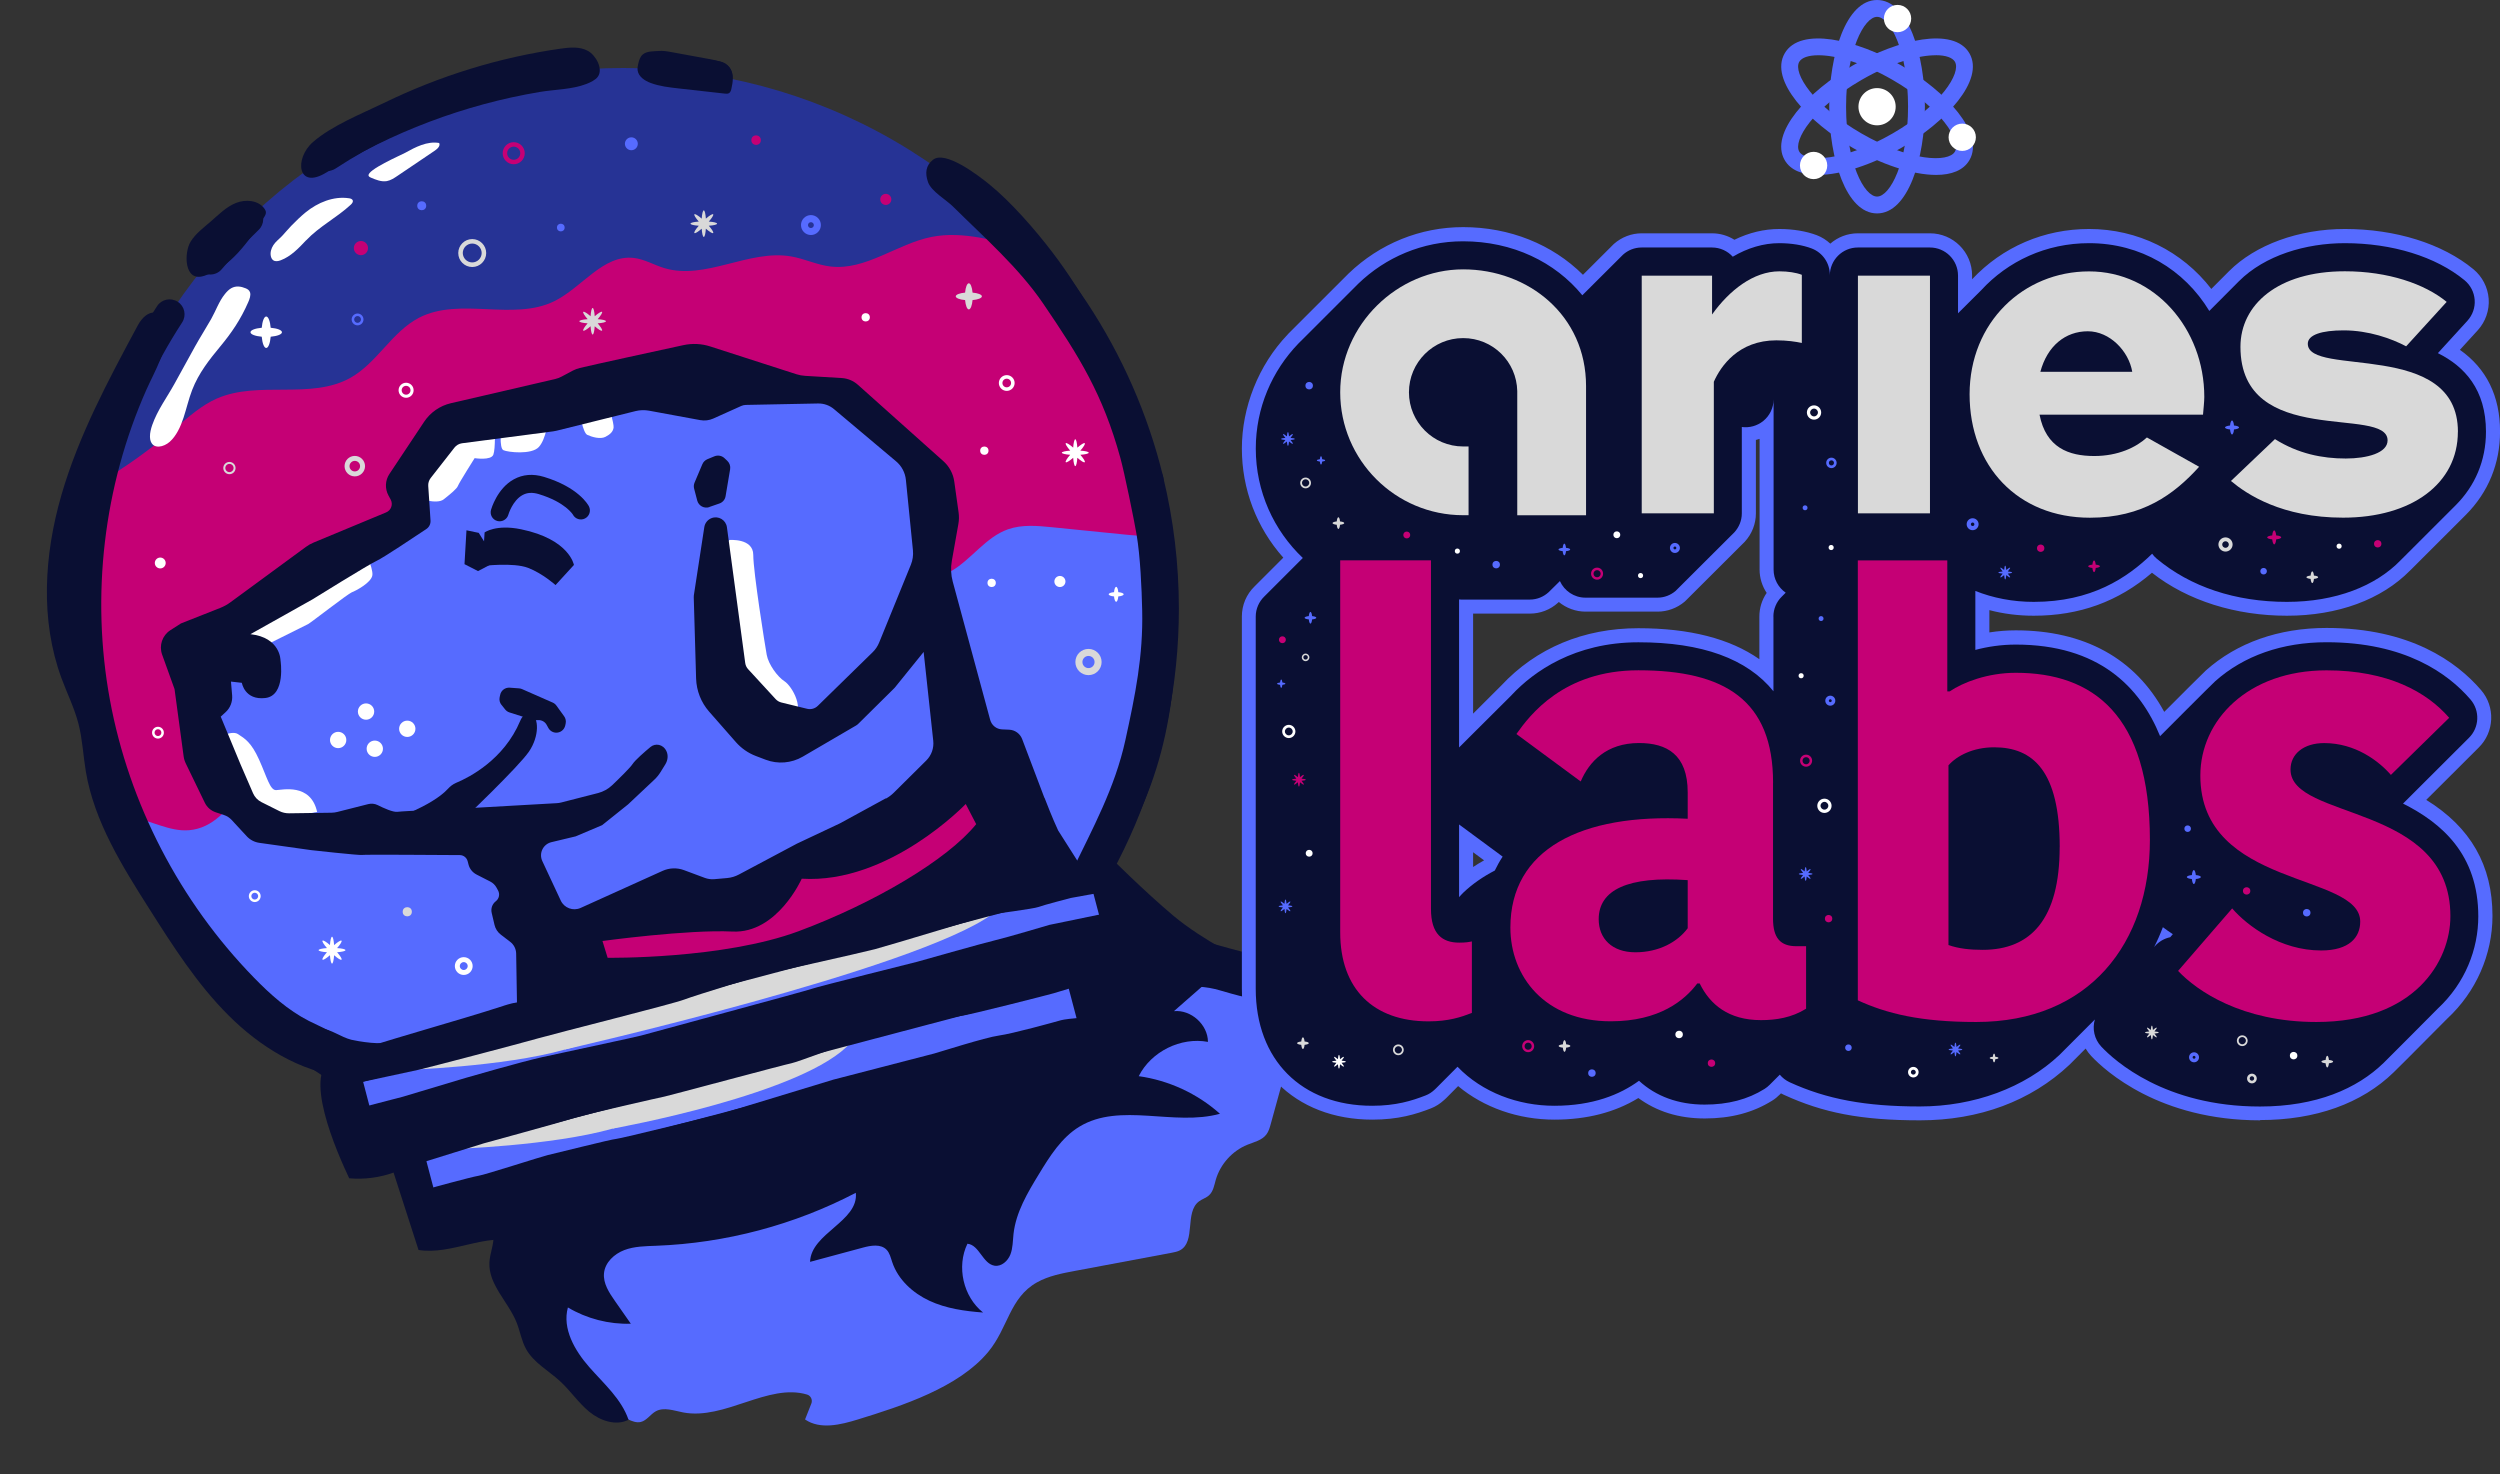 <?xml version="1.0" encoding="UTF-8"?>
<svg id="Layer_2"
	xmlns="http://www.w3.org/2000/svg"
	xmlns:xlink="http://www.w3.org/1999/xlink" viewBox="0 0 468.79 276.42">
	<rect x="0" y="0" width="468.79" height="276.42" fill="#333333" stroke="none"/>
	<defs>
		<style>.cls-1{clip-path:url(#clippath);}.cls-2{fill:none;}.cls-2,.cls-3,.cls-4,.cls-5,.cls-6,.cls-7,.cls-8{stroke-width:0px;}.cls-3{fill:#263395;}.cls-4{fill:#566bff;}.cls-5{fill:#0a0f33;}.cls-6{fill:#d9d9d9;}.cls-7{fill:#c50075;}.cls-8{fill:#fff;}
:root {
  --animation-speed: 2s;
}

@keyframes blink {
  from {
    opacity: .25;
  }
  to {
    opacity: 1;
  }
}

@keyframes blink2 {
  from {
    opacity: 1;
  }
  to {
    opacity: .25;
  }
}

@keyframes blink3 {
  from {
    opacity: .5;
  }
  to {
    opacity: 1;
  }
}

.blink1 {
  animation: blink 2s ease-in infinite alternate;
}
.blink2 {
  animation: blink2 2s ease-in infinite alternate;
}
.blink3 {
  animation: blink3 2s ease-in infinite alternate;
}
        </style>
		<clipPath id="clippath">
			<circle class="cls-2" cx="116.87" cy="114.14" r="101.39"/>
		</clipPath>
	</defs>
	<g id="Layer_1-2">
		<path class="cls-4" d="M96.77,237.29c1.62,12.27,9.76,23.49,20.93,28.83.78.37,1.64.72,2.47.52,1.12-.28,1.79-1.44,2.8-2,1.53-.84,3.4-.12,5.11.21,7.8,1.5,15.95-5.53,23.26-3.35.71.21,1.07,1.01.8,1.69l-1.18,2.98c2.82,1.94,6.64,1.01,9.91,0,8.27-2.54,18.93-6,24.44-12.67,3.76-4.55,3.98-10.14,9.13-13.03,2.18-1.22,4.69-1.7,7.15-2.16,6.04-1.13,12.08-2.27,18.13-3.4.54-.1,1.09-.21,1.57-.47,2.99-1.63.81-7.11,3.54-9.16.59-.44,1.35-.65,1.89-1.15.79-.72.97-1.87,1.26-2.9.85-2.93,3.09-5.42,5.92-6.57,1.27-.51,2.73-.83,3.56-1.92.44-.57.64-1.29.83-1.98,1.52-5.52,3.04-11.03,4.56-16.55.57-2.06,1.1-4.4-.03-6.21-.81-1.3-2.29-2-3.72-2.56-5.2-2.03-10.79-3.07-16.37-3.06-3.27,0-7.36,1.09-7.89,4.32l-116.99,45.69-1.09,4.89Z"/>
		<path class="cls-5" d="M208.05,160.61s6.55,6.55,12.02,11.14,13.98,8.74,13.98,8.74l-11.8,4.59-23.81-17.91,9.61-6.55Z"/>
		<path class="cls-5" d="M89.03,228.81c1.52-.89,3.38.93,3.51,2.7s-.68,3.46-.77,5.23c-.19,4.18,3.56,7.38,5.11,11.27.65,1.63.91,3.4,1.76,4.94,1.41,2.57,4.18,4.04,6.35,6.02,1.96,1.79,3.45,4.06,5.5,5.75s5,2.72,7.37,1.51c-1.34-3.91-4.63-6.76-7.36-9.87s-5.1-7.21-4.01-11.19c3.54,2.11,7.69,3.18,11.8,3.05-.99-1.42-1.98-2.83-2.97-4.25-1.1-1.57-2.25-3.32-2.06-5.23.2-2.02,1.92-3.61,3.81-4.33s3.97-.73,5.99-.81c13-.49,25.89-3.91,37.42-9.93.56,5.36-8.41,7.57-8.58,12.95,3.3-.89,6.6-1.78,9.9-2.67,1.5-.41,3.34-.73,4.43.38.61.62.8,1.53,1.08,2.35,1.09,3.27,3.86,5.79,6.98,7.24s6.61,1.94,10.05,2.2c-3.73-2.97-5.01-8.62-2.93-12.9,2.24.22,2.86,3.77,5.09,4.12,1.29.2,2.48-.88,2.96-2.09s.44-2.56.59-3.86c.45-4.06,2.62-7.71,4.75-11.2,2.05-3.37,4.23-6.87,7.6-8.92,7.64-4.64,17.75-.03,26.36-2.42-4.23-3.78-9.61-6.27-15.23-7.05,2.33-4.62,7.89-7.38,12.98-6.43-.01-3.23-3.17-6.08-6.38-5.76l6.23-5.46-2.81-1.46-9.28-4.35-46.39,12.31-80.09,21.4,1.23,16.79Z"/>
		<circle class="cls-3" cx="116.87" cy="114.14" r="101.39"/>
		<g class="cls-1">
			<path class="cls-7" d="M1.7,96.89c11.76-2.18,22.18-8.96,31.3-16.71,2.39-2.03,4.77-4.17,7.65-5.44,7.83-3.44,17.66.29,25.11-3.92,4.97-2.81,7.75-8.62,12.82-11.24,7.66-3.95,17.63.7,25.36-3.1,5.2-2.56,9.15-8.78,14.91-8.11,2,.23,3.78,1.32,5.71,1.9,7.72,2.34,15.88-3.57,23.82-2.18,2.49.44,4.82,1.58,7.32,1.88,6.62.81,12.48-4.26,19.02-5.55,11.81-2.32,24.71,7.73,35.35,2.1l19.91,50.87,5.39,52.21-16.58,41.85-41.44,36.88-58.84,18.23-59.67-21.13-45.17-43.1L0,121.44l1.7-24.55Z"/>
			<path class="cls-4" d="M9.6,157.44c4.68-2.45,9.78-4.98,15-4.2,3.68.55,7.13,2.74,10.84,2.44,9.09-.75,11.52-14.65,20.28-17.19,3.57-1.03,7.48.1,11.07-.83,4.7-1.23,7.79-5.65,11.96-8.16,8.12-4.89,18.45-1.81,27.93-1.99,7.02-.14,14-2.22,19.95-5.95,7.2-4.51,13.22-11.51,21.54-13.25,10.04-2.1,21.46,3.99,30.28-1.26,3.78-2.25,6.4-6.32,10.54-7.79,2.65-.94,5.55-.67,8.35-.39,4.47.45,8.95.9,13.42,1.35,3.26.33,6.72.62,9.67-.81s4.97-5.29,3.27-8.1l16.91,90.22-34.39,58.43-67.13,36.47-70.03-15.33-52.63-40.2-6.83-63.44Z"/>
		</g>
		<path class="cls-5 blink2" d="M39.44,51.48c-.64,0-1.28-.22-1.81-.66-1.18-1-1.33-2.77-.33-3.95,2.3-2.71,4.76-5.34,7.32-7.8,1.12-1.07,2.89-1.04,3.96.08,1.07,1.12,1.04,2.89-.08,3.96-2.42,2.33-4.75,4.82-6.93,7.38-.55.66-1.35.99-2.14.99Z"/>
		<path class="cls-5 blink1" d="M215.38,92.85c-1.26,0-2.41-.86-2.72-2.14-5.38-22.08-18.42-41.79-36.71-55.5-1.24-.93-1.49-2.69-.56-3.93.93-1.24,2.69-1.49,3.93-.56,19.33,14.49,33.1,35.32,38.79,58.66.37,1.5-.56,3.02-2.06,3.39-.22.05-.45.08-.67.08Z"/>
		<path class="cls-5 blink3" d="M134.56,17.09c-.16,0-.32-.01-.49-.04-3.09-.54-6.25-.94-9.39-1.19-1.54-.12-2.7-1.47-2.58-3.01s1.47-2.7,3.01-2.58c3.32.26,6.66.68,9.92,1.26,1.52.27,2.54,1.72,2.28,3.25-.24,1.36-1.42,2.32-2.76,2.32Z"/>
		<path class="cls-5 blink2" d="M61.4,32.06c-.91,0-1.81-.45-2.35-1.27-.85-1.3-.49-3.03.81-3.88,14.5-9.5,31.31-15.25,48.59-16.63,1.54-.12,2.9,1.03,3.02,2.57.12,1.54-1.03,2.89-2.57,3.02-16.35,1.31-32.25,6.75-45.97,15.73-.47.31-1.01.46-1.53.46Z"/>
		<path class="cls-6 blink1" d="M88.55,50.07c-1.45,0-2.62-1.18-2.62-2.62s1.18-2.62,2.62-2.62,2.62,1.18,2.62,2.62-1.18,2.62-2.62,2.62ZM88.55,45.67c-.98,0-1.77.8-1.77,1.77s.8,1.77,1.77,1.77,1.77-.8,1.77-1.77-.8-1.77-1.77-1.77Z"/>
		<path class="cls-6 blink3" d="M43.02,88.92c-.63,0-1.15-.51-1.15-1.15s.51-1.15,1.15-1.15,1.15.51,1.15,1.15-.51,1.15-1.15,1.15ZM43.02,86.99c-.43,0-.77.35-.77.77s.35.77.77.77.78-.35.78-.77-.35-.77-.78-.77Z"/>
		<path class="cls-6 blink2" d="M66.53,89.33c-1.06,0-1.92-.86-1.92-1.92s.86-1.92,1.92-1.92,1.92.86,1.92,1.92-.86,1.92-1.92,1.92ZM66.53,86.42c-.54,0-.99.44-.99.99s.44.99.99.99.99-.44.99-.99-.44-.99-.99-.99Z"/>
		<path class="cls-8 blink1" d="M76.15,74.59c-.78,0-1.41-.63-1.41-1.41s.63-1.41,1.41-1.41,1.41.63,1.41,1.41-.63,1.41-1.41,1.41ZM76.15,72.35c-.46,0-.83.37-.83.83s.37.83.83.83.83-.37.83-.83-.37-.83-.83-.83Z"/>
		<circle class="cls-8 blink3" cx="198.75" cy="109.04" r="1.04"/>
		<path class="cls-7 blink2" d="M96.33,30.8c-1.14,0-2.07-.93-2.07-2.07s.93-2.07,2.07-2.07,2.07.93,2.07,2.07-.93,2.07-2.07,2.07ZM96.33,27.5c-.68,0-1.23.55-1.23,1.23s.55,1.23,1.23,1.23,1.23-.55,1.23-1.23-.55-1.23-1.23-1.23Z"/>
		<path class="cls-4 blink1" d="M67.05,61.01c-.61,0-1.11-.5-1.11-1.11s.5-1.11,1.11-1.11,1.11.5,1.11,1.11-.5,1.11-1.11,1.11ZM67.05,59.26c-.36,0-.64.29-.64.64s.29.64.64.64.64-.29.64-.64-.29-.64-.64-.64Z"/>
		<path class="cls-8 blink3" d="M47.77,169.15c-.61,0-1.11-.5-1.11-1.11s.5-1.11,1.11-1.11,1.11.5,1.11,1.11-.5,1.11-1.11,1.11ZM47.77,167.4c-.36,0-.64.29-.64.64s.29.64.64.64.64-.29.64-.64-.29-.64-.64-.64Z"/>
		<path class="cls-8 blink2" d="M29.62,138.5c-.61,0-1.11-.5-1.11-1.11s.5-1.11,1.11-1.11,1.11.5,1.11,1.11-.5,1.11-1.11,1.11ZM29.62,136.74c-.36,0-.64.29-.64.64s.29.64.64.64.64-.29.64-.64-.29-.64-.64-.64Z"/>
		<circle class="cls-7 blink1" cx="166.1" cy="37.39" r="1.04"/>
		<circle class="cls-7 blink2" cx="67.68" cy="46.52" r="1.33"/>
		<circle class="cls-7 blink3" cx="141.78" cy="26.28" r=".89"/>
		<path class="cls-6 blink1" d="M204.11,126.6c-1.36,0-2.46-1.1-2.46-2.46s1.1-2.46,2.46-2.46,2.46,1.1,2.46,2.46-1.1,2.46-2.46,2.46ZM204.11,123c-.63,0-1.14.51-1.14,1.14s.51,1.14,1.14,1.14,1.14-.51,1.14-1.14-.51-1.14-1.14-1.14Z"/>
		<circle class="cls-8 blink2" cx="30.05" cy="105.57" r="1.02"/>
		<circle class="cls-8 blink3" cx="162.33" cy="59.5" r=".78"/>
		<circle class="cls-8 blink1" cx="185.95" cy="109.3" r=".78"/>
		<circle class="cls-8 blink2" cx="184.58" cy="84.51" r=".78"/>
		<circle class="cls-4 blink3" cx="105.16" cy="42.67" r=".72"/>
		<circle class="cls-6 blink1" cx="76.37" cy="170.97" r=".86"/>
		<circle class="cls-4 blink2" cx="79.08" cy="38.58" r=".84"/>
		<circle class="cls-4 blink3" cx="118.39" cy="26.96" r="1.21"/>
		<path class="cls-4 blink3" d="M152.06,44.07c-1.03,0-1.86-.84-1.86-1.87s.84-1.87,1.86-1.87,1.87.84,1.87,1.87-.84,1.87-1.87,1.87ZM152.06,41.66c-.3,0-.55.25-.55.55s.25.55.55.55.55-.25.55-.55-.25-.55-.55-.55Z"/>
		<path class="cls-8 blink2" d="M86.96,182.82c-.92,0-1.67-.75-1.67-1.67s.75-1.67,1.67-1.67,1.67.75,1.67,1.67-.75,1.67-1.67,1.67ZM86.96,180.41c-.41,0-.74.33-.74.74s.33.74.74.74.74-.33.74-.74-.33-.74-.74-.74Z"/>
		<path class="cls-8 blink1" d="M188.78,73.3c-.82,0-1.48-.67-1.48-1.48s.67-1.48,1.48-1.48,1.48.67,1.48,1.48-.67,1.48-1.48,1.48ZM188.78,71.01c-.44,0-.81.36-.81.81s.36.81.81.81.81-.36.81-.81-.36-.81-.81-.81Z"/>
		<path class="cls-8 blink3" d="M52.87,62.3c0-.4-.89-.73-2.11-.84-.11-1.22-.44-2.11-.84-2.11s-.73.89-.84,2.11c-1.22.11-2.11.44-2.11.84s.89.73,2.11.84c.11,1.22.44,2.11.84,2.11s.73-.89.84-2.11c1.22-.11,2.11-.44,2.11-.84Z"/>
		<path class="cls-8 blink2" d="M210.7,111.44c0-.19-.42-.35-1-.4-.05-.58-.21-1-.4-1s-.35.42-.4,1c-.58.05-1,.21-1,.4s.42.35,1,.4c.05.58.21,1,.4,1s.35-.42.4-1c.58-.05,1-.21,1-.4Z"/>
		<path class="cls-6 blink1" d="M184.12,55.57c0-.33-.74-.61-1.75-.7-.09-1.01-.37-1.75-.7-1.75s-.61.74-.7,1.75c-1.01.09-1.75.37-1.75.7s.74.61,1.75.7c.09,1.01.37,1.75.7,1.75s.61-.74.7-1.75c1.01-.09,1.75-.37,1.75-.7Z"/>

		<path class="cls-8 blink2" d="M64.78,178.17c0-.18-.65-.33-1.57-.39.61-.69.96-1.26.83-1.39-.13-.13-.69.23-1.39.83-.06-.92-.22-1.57-.39-1.57s-.33.65-.39,1.57c-.69-.61-1.26-.96-1.39-.83-.13.13.23.69.83,1.39-.92.06-1.57.22-1.57.39s.65.33,1.57.39c-.61.69-.96,1.26-.83,1.39s.69-.23,1.39-.83c.06.92.22,1.57.39,1.57s.33-.65.39-1.57c.69.61,1.26.96,1.39.83.13-.13-.23-.69-.83-1.39.92-.06,1.57-.22,1.57-.39Z"/>
		<path class="cls-8 blink1" d="M204.15,84.89c0-.18-.65-.33-1.57-.39.61-.69.96-1.26.83-1.39-.13-.13-.69.23-1.39.83-.06-.92-.22-1.57-.39-1.57s-.33.65-.39,1.57c-.69-.61-1.26-.96-1.39-.83-.13.13.23.69.83,1.39-.92.06-1.57.22-1.57.39s.65.33,1.57.39c-.61.69-.96,1.26-.83,1.39s.69-.23,1.39-.83c.06.92.22,1.57.39,1.57s.33-.65.39-1.57c.69.61,1.26.96,1.39.83.13-.13-.23-.69-.83-1.39.92-.06,1.57-.22,1.57-.39Z"/>
		<path class="cls-6 blink3" d="M134.46,41.94c0-.18-.64-.33-1.55-.39.6-.68.94-1.24.82-1.37-.12-.12-.68.22-1.37.82-.06-.91-.21-1.55-.39-1.55s-.33.64-.39,1.55c-.68-.6-1.24-.94-1.37-.82-.12.12.22.68.82,1.37-.91.06-1.55.21-1.55.39s.64.33,1.55.39c-.6.68-.94,1.24-.82,1.37s.68-.22,1.37-.82c.06.91.21,1.55.39,1.55s.33-.64.39-1.55c.68.6,1.24.94,1.37.82.12-.12-.22-.68-.82-1.37.91-.06,1.55-.21,1.55-.39Z"/>
		<path class="cls-6 blink1" d="M113.62,60.24c0-.18-.64-.33-1.55-.39.6-.68.94-1.24.82-1.37-.12-.12-.68.22-1.37.82-.06-.91-.21-1.55-.39-1.55s-.33.64-.39,1.55c-.68-.6-1.24-.94-1.37-.82-.12.12.22.68.82,1.37-.91.06-1.55.21-1.55.39s.64.33,1.55.39c-.6.68-.94,1.24-.82,1.37s.68-.22,1.37-.82c.06.91.21,1.55.39,1.55s.33-.64.39-1.55c.68.6,1.24.94,1.37.82.12-.12-.22-.68-.82-1.37.91-.06,1.55-.21,1.55-.39Z"/>

		<path class="cls-4" d="M103.44,177l-7.29-20.96-27.51,1.42-17.95-3.18-6.51-2.5-6.57-10.32-1.14-21.64,9.79-6.61,16.86-9.57,12.47-5.93.74-9.79,9.7-9.71,29.48-6.46,13.21-1.14,15.72,1.82,14.58,1.82,7.97,7.29,6.89,8.23,1.08,17.96,7.06,31.21s-7.29,10.48-8.88,12.3-29.16,18.45-29.84,18.45-31.43,9.57-32.57,9.57-7.29-2.28-7.29-2.28Z"/>
		<path class="cls-5" d="M93.7,97.75c-.15,0-.31-.02-.46-.06-.9-.25-1.42-1.18-1.17-2.08.05-.16,1.14-4.01,4.28-5.73,1.69-.93,3.59-1.08,5.65-.46,6.42,1.95,8.24,5.16,8.43,5.52.43.83.1,1.85-.73,2.28-.83.43-1.85.1-2.28-.73h0s-1.39-2.32-6.4-3.84c-1.17-.35-2.16-.3-3.03.18-1.89,1.03-2.66,3.66-2.67,3.69-.21.74-.89,1.23-1.63,1.23Z"/>
		<path class="cls-5" d="M90.87,99.85l-.4,6.28s5.8-.71,8.55.35,5.15,3.23,5.15,3.23l3.45-3.77s-.81-4.81-9.9-6.69c-4.71-.98-6.85.59-6.85.59Z"/>
		<polygon class="cls-5" points="89.77 99.92 92.34 104.02 92.27 105.7 89.64 107.09 87.1 105.79 87.47 99.44 89.77 99.92"/>
		<path class="cls-5" d="M73.03,153.89s7.92-2.65,10.95-5.96c.44-.48.94-.88,1.54-1.13,2.43-1.01,8.97-4.32,12.03-11.63,0,0,.7-1.89,2.1-1.24s1.51,4.1-.45,6.99-12.59,13.01-12.59,13.01l-13.59-.04Z"/>
		<path class="cls-5" d="M133.03,95.06c.64-.22,1.34-.46,1.88-.65.61-.21,1.05-.74,1.15-1.37l.85-5.05c.1-.58-.1-1.16-.52-1.57l-.53-.5c-.5-.48-1.24-.62-1.89-.36l-1.31.54c-.43.18-.78.52-.96.95l-1.46,3.45c-.15.36-.18.75-.08,1.13l.58,2.23c.26.99,1.31,1.56,2.28,1.23Z"/>
		<path class="cls-5" d="M94.04,132.17l.68.86c.21.26.49.46.81.56l4.33,1.38c.18.06.38.09.57.08l.52-.02c.64-.02,1.24.32,1.55.88l.33.6c.3.54.87.88,1.49.88h0c.8,0,1.49-.56,1.67-1.34l.08-.37c.1-.47,0-.97-.28-1.36l-1.46-2.02c-.18-.25-.42-.44-.7-.56l-5.73-2.52c-.18-.08-.37-.13-.56-.14l-1.76-.13c-.85-.06-1.62.51-1.79,1.35l-.1.46c-.1.5.02,1.02.34,1.41Z"/>
		<path class="cls-8" d="M49.68,121.06c.51-.26,7.61-3.78,8.11-4.04s7.5-5.71,8.17-5.95,3.72-1.82,3.87-3.24-1.66-5.13-1.66-5.13l-7.76,3.76-16.82,10.58.03,2.56,6.06,1.47Z"/>
		<path class="cls-8" d="M78.31,93.38s3.59,1.3,4.9.25,2.46-1.97,2.67-2.54,3.12-5.18,3.12-5.18c0,0,3.08.49,3.51-.65s.26-5.05.26-5.05l-8.5,1.15-5.55,6.85-.43,5.18Z"/>
		<path class="cls-8" d="M93.99,80.04s-.44,3.99.41,4.38,5.28.89,6.64-.6,1.76-5.04,1.76-5.04l-8.81,1.26Z"/>
		<path class="cls-8" d="M108.66,77.19s.61,3.95,1.46,4.35,2.44.87,3.4.38,1.46-1.03,1.54-1.77-1-4.45-1-4.45l-5.4,1.49Z"/>
		<path class="cls-8" d="M136.77,101.26s4.48-.39,4.48,2.8,2.19,16.91,2.52,18.72,2.02,4.13,3.35,4.98,4.18,5.43,1.26,7.77l-7.3-4.54-4.69-12.05-1.06-15.9,1.44-1.79Z"/>
		<path class="cls-8" d="M40.14,138.7s3.17-1.9,4.48-1.05,2.5,1.55,3.97,4.81,2.04,5.72,3.17,5.7,6.49-1.39,7.71,4.1l-9.91,1.71-5.75-4.02-2.93-6.52-.74-4.73Z"/>
		<circle class="cls-8" cx="63.41" cy="138.76" r="1.53"/>
		<circle class="cls-8" cx="68.64" cy="133.43" r="1.53"/>
		<circle class="cls-8" cx="76.37" cy="136.66" r="1.53"/>
		<circle class="cls-8" cx="70.28" cy="140.4" r="1.53"/>
		<path class="cls-5" d="M195.85,149.63l-4.18-11.04c-.39-1.02-1.34-1.71-2.43-1.76l-1.36-.06c-1.04-.05-1.92-.76-2.2-1.76l-7.03-25.96c-.34-1.26-.4-2.58-.17-3.86l1.23-6.93c.13-.72.14-1.45.04-2.17l-.81-5.79c-.2-1.46-.92-2.81-2.02-3.8l-16.06-14.35c-.84-.75-1.9-1.19-3.02-1.26l-6.87-.41c-.55-.03-1.1-.14-1.62-.3l-16.16-5.21c-1.63-.53-3.37-.61-5.04-.25-5.17,1.12-16.61,3.61-19.45,4.29-.44.11-.86.27-1.27.48l-2.14,1.14c-.38.2-.78.35-1.2.45l-19.54,4.53c-2.05.48-3.84,1.72-5.01,3.47l-6.51,9.79c-.81,1.21-.88,2.76-.19,4.04l.42.77c.48.9.09,2.02-.86,2.41l-13.59,5.65c-.53.22-1.02.5-1.48.84l-14.13,10.37c-.58.43-1.21.77-1.88,1.04l-7.39,2.92-1.97,1.26c-1.53.98-2.17,2.88-1.56,4.58l2.33,6.47,1.7,12.58c.06.48.2.94.41,1.37l3.57,7.37c.41.84,1.14,1.48,2.03,1.78l1.55.51c.56.18,1.06.51,1.46.94l2.82,3.05c.62.67,1.45,1.1,2.35,1.23l9.73,1.37s9.06,1.01,9.56.9c.43-.09,14.17,0,18.31.03.69,0,1.29.47,1.47,1.14l.17.65c.21.8.76,1.47,1.49,1.85l2.58,1.32c.49.25.9.64,1.17,1.13l.29.53c.38.68.21,1.54-.4,2.02l-.05.04c-.64.51-.93,1.35-.74,2.15l.53,2.26c.17.73.6,1.39,1.2,1.84l1.74,1.33c.7.53,1.11,1.35,1.12,2.23l.19,11.41s37.94,1.94,38.43,1.99c.49.05,68.94-27.17,68.94-27.17l-5.93-9.34c-1.04-2.22-2.23-5.28-2.56-6.15ZM166.12,149.69l-8.59,4.69-8.1,3.82-10.88,5.79c-.69.37-1.44.59-2.22.66l-2.39.21c-.6.05-1.2-.03-1.77-.24l-3.92-1.46c-1.3-.48-2.74-.43-4,.14l-15.37,6.95c-1.41.64-3.08.02-3.73-1.38l-3.46-7.41c-.68-1.46.15-3.17,1.71-3.54l4.55-1.09,4.96-2.1,4.86-3.89,4.93-4.64c.45-.42.84-.9,1.16-1.42l.91-1.47c.45-.74.57-1.67.2-2.45-.63-1.33-2.09-1.54-2.99-.79-1.11.92-2.88,2.46-3.36,3.2-.48.73-2.53,2.73-3.85,3.99-.74.7-1.64,1.19-2.62,1.45l-6.91,1.77c-.28.07-.57.12-.86.13l-18.87,1.07s-9.78.39-10.98.55c-.82.11-2.62-.71-3.69-1.25-.56-.28-1.2-.35-1.81-.19l-5.8,1.47c-.35.09-.7.13-1.06.14l-7.97.11c-.62,0-1.24-.13-1.8-.41l-3.38-1.69c-.7-.35-1.26-.94-1.57-1.66l-2.34-5.4-3.72-8.97.91-.83c.88-.8,1.33-1.97,1.23-3.15l-.22-2.59,2.04.23s.52,3.3,4.4,2.85c3.89-.45,2.85-7.06,2.85-7.06,0,0,.03-4.28-5.64-4.91l11.64-6.53s10.47-6.51,12.02-7.22c1.26-.58,7.13-4.5,9.34-5.98.52-.35.81-.95.77-1.58l-.43-6.5c-.03-.52.13-1.04.45-1.46l4.47-5.72c.35-.44.85-.73,1.41-.81l17.08-2.23c.22-.03.43-.07.64-.12l14.81-3.68c.84-.21,1.71-.23,2.55-.08l9.6,1.77c.82.15,1.67.05,2.43-.29l5.27-2.37c.26-.12.55-.18.84-.19l13.54-.27c1.1-.02,2.16.35,3,1.06l11.64,9.79c1.05.88,1.71,2.13,1.84,3.49l1.32,13.19c.09.92-.04,1.85-.39,2.71l-5.95,14.6c-.28.68-.69,1.3-1.22,1.81l-10.28,10.05c-.53.52-1.29.73-2.01.55l-4.82-1.18c-.41-.1-.78-.32-1.07-.63l-5.16-5.61c-.3-.32-.49-.73-.55-1.17l-3.43-25.45c-.18-1.36-1.58-2.2-2.86-1.72h0c-.73.27-1.26.92-1.38,1.69l-1.96,12.78c-.02.13-.03.26-.02.39l.44,15.23c.07,2.28.93,4.47,2.43,6.19l5.03,5.73c1.02,1.16,2.3,2.05,3.74,2.6l1.84.7c2.28.87,4.84.66,6.95-.57l10-5.84c.16-.09.3-.2.43-.33l6.69-6.62c.06-.06.11-.11.16-.17l5.4-6.68,1.8,16.66c.15,1.37-.33,2.73-1.31,3.7l-6.07,6.02c-.45.45-.96.83-1.51,1.13Z"/>
		<path class="cls-7" d="M112.97,176.45l.97,3.15s21.63.3,35.83-4.99c14.2-5.29,27.91-13.4,33.28-20.07l-1.96-3.78s-14.36,15.04-30.75,14.01c0,0-4.58,10.32-12.99,9.91s-24.37,1.77-24.37,1.77Z"/>
		<path class="cls-5" d="M209.88,173.28s11.69,1.95,13.4,2.51,13.11,3.62,13.11,3.62l4.56,1.39,4.56,8.64s-.29,1.95-3.71.84-1.43-1.67-7.41-3.07c-5.99-1.39-5.99-1.95-9.98-2.23s-13.97-.84-13.97-.84l-3.71-.84,3.14-10.04Z"/>
		<path class="cls-5" d="M66.33,202.03c5.7,2.85,12.47,2.41,18.73,1.19s12.44-3.17,18.82-3.14c-5.61,2.48-11.23,4.95-16.84,7.43-.89.39-1.8.8-2.54,1.44-1.07.92-1.68,2.25-2.26,3.53-.39.86-.78,1.71-1.17,2.57-.25.54-.48,1.21-.13,1.69.19.26.51.39.81.49,1.86.62,3.85.7,5.81.71,6.15.03,12.28-.53,18.4-1.1-3.25,3.18-7.7,4.78-12.03,6.18-4.14,1.35-8.31,2.61-12.5,3.78l-3.51-12.01-9.2,2.43-3.95-12.05,1.57-3.15Z"/>
		<path class="cls-8" d="M28.28,82.78c.54,1.48,2.42,1.06,3.54.07,1.21-1.07,2.02-2.78,2.59-4.51s.97-3.52,1.62-5.21c1.23-3.19,3.27-5.74,5.27-8.16,2.12-2.56,3.81-5.02,5.24-8.29.26-.59.52-1.29.35-1.85-.14-.43-.49-.63-.83-.77-.84-.35-1.81-.53-2.71-.01-.44.25-.83.65-1.18,1.09-1.11,1.37-1.69,3.11-2.58,4.69-.98,1.73-2.05,3.39-3.02,5.14-1.28,2.33-2.56,4.66-3.85,6.99-1.39,2.53-3.18,4.9-4.17,7.72-.25.73-.45,1.5-.43,2.25.01.34.06.62.15.86Z"/>
		<path class="cls-5" d="M116.87,218.33c-57.45,0-104.2-46.74-104.2-104.19,0-20.23,5.8-39.85,16.78-56.73.84-1.3,2.58-1.67,3.88-.82,1.3.84,1.67,2.58.82,3.88-10.39,15.97-15.88,34.53-15.88,53.67,0,54.36,44.23,98.59,98.59,98.59s98.59-44.23,98.59-98.59c0-7.92-.94-15.8-2.8-23.43-.37-1.5.56-3.02,2.06-3.39,1.51-.37,3.02.56,3.39,2.06,1.96,8.06,2.96,16.38,2.96,24.75,0,57.45-46.74,104.19-104.2,104.19Z"/>
		<path class="cls-8" d="M57.41,45.07c2.44-2.6,5.74-4.25,8.36-6.68.24-.22.49-.53.37-.83-.1-.25-.41-.34-.68-.38-2.91-.44-5.88.79-8.16,2.65-.94.77-1.82,1.63-2.67,2.5-.59.61-1.13,1.27-1.71,1.89-.55.59-1.2,1.05-1.65,1.73-.41.63-.65,1.41-.47,2.14.07.28.21.56.45.72.39.27.93.17,1.38,0,1.92-.72,3.41-2.3,4.78-3.76Z"/>
		<path class="cls-8" d="M69.11,32.95c.07.19.27.29.46.37.94.4,1.95.81,2.96.64.72-.13,1.36-.55,1.97-.96,2.36-1.6,4.73-3.19,7.09-4.79.48-.33,1.03-.88.76-1.4-2.24-.38-4.43.76-6.42,1.87-.71.39-7.21,3.21-6.81,4.28Z"/>
		<rect class="cls-4" x="63.22" y="182.11" width="148.06" height="16.72" transform="translate(-44.1 41.38) rotate(-14.8)"/>
		<rect class="cls-5" x="64.55" y="192.34" width="148.06" height="6.32" transform="translate(-45.34 41.88) rotate(-14.8)"/>
		<path class="cls-5" d="M67.81,220.1c-1.17,0-2.23-.78-2.55-1.96l-1.61-6.11c-.18-.68-.08-1.4.27-2s.93-1.04,1.61-1.22l143.15-37.82c1.4-.37,2.85.47,3.22,1.88l1.61,6.11c.18.68.08,1.4-.27,2s-.93,1.04-1.61,1.22l-143.15,37.82c-.23.06-.45.09-.67.09ZM69.42,213.23l.27,1.01,138.05-36.47-.27-1.01-138.05,36.47Z"/>
		<rect class="cls-4" x="76.7" y="198.28" width="129.65" height="16.72" transform="translate(-48.09 43) rotate(-14.8)"/>
		<path class="cls-5" d="M80.98,233.75c-.43,0-.86-.11-1.24-.33-.57-.33-.98-.87-1.14-1.5l-4.27-16.17c-.35-1.32.44-2.67,1.75-3.01l125.35-33.12c.63-.17,1.31-.08,1.87.25.57.33.98.87,1.14,1.5l4.27,16.17c.35,1.32-.44,2.67-1.75,3.01l-125.35,33.12c-.21.05-.42.08-.63.08ZM79.73,216.87l3.01,11.4,120.58-31.86-3.01-11.4-120.58,31.86Z"/>
		<rect class="cls-5" x="78.13" y="209.33" width="129.65" height="5.49" transform="translate(-49.43 43.55) rotate(-14.8)"/>
		<path class="cls-5" d="M80.98,233.75c-.43,0-.86-.11-1.24-.33-.57-.33-.98-.87-1.14-1.5l-1.4-5.3c-.35-1.32.44-2.67,1.75-3.01l125.35-33.12c.63-.17,1.31-.08,1.87.25.57.33.98.87,1.14,1.5l1.4,5.3c.35,1.32-.44,2.67-1.75,3.01l-125.35,33.12c-.21.05-.42.08-.63.08ZM82.6,227.73l.14.53,120.58-31.86-.14-.53-120.58,31.86Z"/>
		<path class="cls-6" d="M75.64,200.65l58.99-15.73s.37,3.67-28.72,11.89c-11.53,3.26-30.27,3.84-30.27,3.84Z"/>
		<path class="cls-6" d="M84.63,215.47l58.99-15.73s.37,3.67-28.72,11.89c-11.53,3.26-30.27,3.84-30.27,3.84Z"/>
		<path class="cls-6" d="M114.9,211.63s36.42-6.51,44.73-16.24c0,0-20.26,2.84-21.07,3.24s-23.7,7.09-23.7,7.09l.04,5.91Z"/>
		<path class="cls-6" d="M105.91,196.8s65.89-14.99,80.13-25.37l-7.86.89-51.75,13.64-20.76,5.93.25,4.91Z"/>
		<path class="cls-5" d="M67.81,220.1c-.46,0-.92-.12-1.33-.36-.6-.35-1.04-.93-1.22-1.61l-4.27-16.17c-.37-1.41.47-2.85,1.88-3.22l143.15-37.82c.68-.18,1.4-.08,2,.27.6.35,1.04.93,1.22,1.61l4.27,16.17c.37,1.41-.47,2.85-1.88,3.22l-143.15,37.82c-.22.06-.45.09-.67.09ZM66.76,203.17l2.92,11.07,138.05-36.47-2.92-11.07-138.05,36.47Z"/>
		<path class="cls-5" d="M94.42,188.6c4.59-1.49,6.28-.47,10.46-2.89.56,1.43-1.07,4.34-2.34,5.22s-3.04,1.88-4.56,2.12c-11.65,1.87-23.29,3.17-33.82,8.5.77,3.18,1.54,6.37,2.32,9.55.48,1.96,1.27,4.26,3.23,4.74,2.02-.71,4.05-1.43,6.07-2.14,1.31,5.16,3.03,10.2,5.16,15.08.1.22.21.46.42.59.2.12.45.11.68.09,4.86-.29,9.72-.59,14.58-.88-.07,1.44.1,2.89.52,4.27-6.06-1.73-12.44,2.54-18.66,1.54-1.56-4.84-3.12-9.67-4.68-14.51-2.65.95-5.51,1.32-8.32,1.07-2.17-4.61-9.23-20.33-2.67-22.62,8.7-3.04,22.71-6.82,31.61-9.72Z"/>
		<path class="cls-5" d="M25.8,61.08c-5.51,10.25-11.06,20.59-14.29,31.77-3.23,11.18-4.01,23.4.02,34.32,1.05,2.85,2.42,5.59,3.18,8.53.76,2.94.89,6.01,1.39,9,1.59,9.38,6.8,17.69,11.9,25.73,4.45,7.01,8.96,14.09,14.84,19.96s13.34,10.51,21.59,11.51c1.99-1.5,1.53-4.79-.15-6.63s-4.14-2.7-6.36-3.83c-3.93-2.01-7.27-5-10.34-8.16-13.84-14.2-23.38-32.55-26.97-52.05s-1.19-40.08,6.86-58.19c1.42-3.2,4.26-7.93,3.64-11.61s-3.5-3.72-5.31-.35Z"/>
		<path class="cls-5" d="M38.23,51.75c5.09-1.64,8.36-6.45,11.25-10.95.2-.31.41-.65.38-1.02-.02-.24-.14-.46-.28-.66-1.14-1.59-3.52-1.79-5.34-1.06s-3.23,2.18-4.71,3.46c-1.36,1.18-2.85,2.27-3.79,3.8-1.26,2.03-1.26,7.63,2.49,6.42Z"/>
		<path class="cls-5" d="M61.23,32.33c12.27-7.58,25.89-12.72,39.95-15.08,2.89-.49,6.04-.45,8.79-1.51.72-.28,1.68-.72,2.14-1.36,1.04-1.45-.36-4.02-1.89-4.85s-3.37-.65-5.08-.41c-11.47,1.63-22.69,5.09-33.18,10.2-4.18,2.03-9.71,4.21-13.27,7.31s-2.93,9.08,2.53,5.7Z"/>
		<path class="cls-5" d="M120.55,10.19c-.5.42-.71,1.08-.86,1.72-.1.43-.19.88-.12,1.32.18,1.16,1.34,1.92,2.45,2.33,1.66.62,3.45.82,5.21,1.02,2.89.32,5.77.65,8.66.97.28.03.59.06.82-.09.27-.17.37-.51.44-.82.29-1.28.49-2.72-.25-3.8-.77-1.13-2.27-1.47-3.63-1.72-2.43-.45-4.87-.9-7.3-1.34-.87-.16-1.66-.3-2.54-.22-.94.08-2.12,0-2.88.64Z"/>
		<path class="cls-5" d="M174.95,29.96c-1.36,1.07-1.53,2.52-.92,4.22s3.41,3.3,4.65,4.53c5.71,5.66,12.33,11.45,16.93,18.21,6.8,9.99,11.2,17.03,14.48,28.96.76,2.75,2.56,11.54,3.04,14.36.69,4.08.96,10.09,1.05,14.24.19,8.53-1.28,15.76-3.15,24.29-1.96,8.96-6.11,16.52-10.04,24.64,1.08.81,4.52,1.17,5.6,1.98,2.06-2.67,3.29-5.68,4.92-8.68,9.02-16.67,9.75-33.51,8.74-52.85-.24-4.53-1.47-10.88-2.8-15.18-1.39-4.48-2.94-11.03-5.02-15.18-4.82-9.6-8.65-17.74-15.06-26.15-3.21-4.22-7.78-9.47-11.79-12.73-2.36-1.92-8.36-6.44-10.62-4.67Z"/>
		<path class="cls-5" d="M72.96,195.1c-.66,1.44-2.1,2.39-3.6,2.89s-3.1.61-4.67.84c-.26.04-.52.08-.78.03-.24-.05-.46-.17-.67-.29-1.27-.71-5.53-2.22-5.96-3.62-.52-1.69,1.5-2.25,2.8-2.14,1.99.17,3.84,1.67,5.8,2.16.92.23,6.58,1.25,7.09.13Z"/>
		<path class="cls-5" d="M65.27,203.45s11.8-2.53,13.32-2.87,18.88-4.89,22.42-5.9,25.12-6.41,27.31-7.25,15-4.72,15-4.72c0,0,18.21-4.05,20.74-4.72s21.98-6.56,21.98-6.56c0,0,7.86-1.02,8.71-1.36s6.07-1.69,6.07-1.69l5.56-1.01-2.04-2.26-49.89,10.69-90.01,26.1.83,1.55Z"/>
		<polygon class="cls-5" points="67.63 201.09 69.66 208.85 66.48 211.1 64.76 205.18 63.54 201.3 67.63 201.09"/>
		<path class="cls-5" d="M67.13,207.84l8.43-2.19,11.8-3.54s10.45-3.03,14.33-3.88,18.04-3.88,18.54-4.05,31.19-8.43,32.03-8.77,19.72-5.06,19.72-5.06c0,0,12.48-3.54,14.67-4.05s10.12-2.87,10.12-2.87l10.62-2.19-3.03,12.98s-6.24,1.85-6.74,2.02-16.35,4.21-17.2,4.21-20.79,4.92-20.79,4.92c0,0-10.23,3.84-11.24,4.01s-22.93,6.07-23.77,6.24-14.33,3.2-17.03,4.05-16.86,4.72-16.86,4.72l-12.48,3.88-4.55-2.19-7.59-3.2,1.01-5.06Z"/>
		<path class="cls-5" d="M79.94,223.01s8.6-2.36,9.78-2.53,12.14-3.71,12.98-3.88,12.14-3.03,12.81-3.03,19.72-4.72,19.72-4.72l21.07-6.41s18.21-4.72,18.88-4.89,9.61-3.03,12.14-3.37,10.45-2.53,11.63-2.87,6.41-.67,6.41-.67c0,0,.84,6.57-2.02,6.41s-75.86,20.4-76.88,20.9-44.42,11.5-44.42,11.5l-2.11-6.44Z"/>
		<path class="cls-4" d="M450.64,150.65l12.31-12.28c1.98-1.94,2.12-5.09.31-7.2-4.21-4.9-12.32-10.74-26.99-10.74-8.3,0-15.52,2.53-20.88,7.31-.65.58-10.34,10.3-10.34,10.3-3.78-9.28-11.55-17.17-27.06-17.17-2.72,0-5.29.39-7.58,1v-11.06c3.31,1.32,7,2.05,10.95,2.05,10.77,0,17.5-4.45,22.2-9.03.25.34.52.65.85.92,6.33,5.3,14.77,8.11,24.42,8.11,9.1,0,16.62-2.93,21.35-7.83h0s10.28-10.27,10.28-10.27h0c3.63-3.62,5.7-8.36,5.7-13.81,0-7.88-3.99-12.23-9.02-14.73l5.54-6.07c.97-1.07,1.47-2.48,1.36-3.92-.1-1.44-.79-2.77-1.91-3.69-5.36-4.41-13.54-6.94-22.44-6.94-7.33,0-15,2.29-19.84,7.12l-5.57,5.59c-4.71-7.77-12.87-12.71-22.54-12.71-8.07,0-15.23,3.37-20.25,8.84l-4.33,4.31v-7.07c0-2.91-2.36-5.27-5.27-5.27h-13.51c-2.9,0-5.25,2.35-5.26,5.25v-.14c0-2.18-1.34-4.13-3.38-4.92-1.67-.64-3.84-1-6.1-1-2.94,0-5.91.88-8.72,2.54-.96-1.06-2.36-1.73-3.9-1.73h-13.19c-1.34,0-2.55.51-3.48,1.34l-7.64,7.62c-5.1-6.24-13.07-10.12-22.37-10.12-7.61,0-14.52,3.02-19.61,7.92h0s-11.25,11.24-11.25,11.24h0c-4.94,5.11-8,12.06-8,19.71,0,8.07,3.39,15.35,8.82,20.51l-7.23,7.23c-.98.96-1.6,2.29-1.6,3.77v69.77c0,13.33,8.57,21.95,21.84,21.95,4.43,0,7.44-.93,10.02-1.94.63-.24,1.18-.61,1.65-1.05,0,0,.3-.28.31-.29l4.02-4.04c4.64,4.84,11.42,7.32,18.15,7.32,7.22,0,12.32-2.09,15.88-4.69,3.17,2.92,7.37,4.47,12.3,4.47,4.4,0,8.08-.96,11.24-2.94.35-.22.67-.48.96-.77l1.9-1.9c.49.59,1.12,1.08,1.85,1.42,6.94,3.18,14.24,4.54,24.4,4.54s19.66-3.51,26.21-9.68h0s6.62-6.63,6.62-6.63c-.51,1.74-.11,3.68,1.2,5.08,2.48,2.64,11.95,11.24,29.76,11.24,10.57,0,18.22-3.34,23.21-8.2h0c.1-.06,10.11-10.14,10.11-10.14,5.16-4.79,7.62-11.17,7.62-17.31,0-11.63-6.88-17.53-14.12-21.16ZM274.41,167.37c-.29.27-.54.57-.81.86v-13.63l8.17,6.03c-.55.83-1.03,1.71-1.47,2.61-2.23,1.16-4.21,2.53-5.89,4.13ZM332.55,115.62v14c-4.94-6.1-13.4-9.18-25.33-9.18s-19.66,5.49-23.76,9.89c-.02.02-.04.05-.06.07h0l-.04.04-9.76,9.72h0s0,0,0,0h0v-27.76c.12,0,.25.03.37.03h12.9c1.36,0,2.59-.53,3.52-1.38l2.12-2.09c.82,1.83,2.66,3.11,4.79,3.11h13.51c1.29,0,2.46-.48,3.38-1.25l11.03-11c.86-.94,1.4-2.18,1.4-3.55v-16.2c1.43.19,2.88-.21,4.01-1.12,1.23-.99,1.94-2.48,1.95-4.06v31.92c0,1.79.9,3.38,2.27,4.33l-.76.76h0c-.96.95-1.55,2.27-1.55,3.73ZM405.57,173.86c.61.46,1.23.9,1.87,1.31l-.49.57c-1.12.24-2.14.83-2.89,1.7l-.13.15c.61-1.2,1.16-2.44,1.64-3.72Z"/>
		<path class="cls-4" d="M423.81,210.08c-18.87,0-29.02-9.24-31.68-12.07-.4-.43-.75-.89-1.04-1.39l-3,3.01c-7.28,6.86-16.97,10.45-28.07,10.45s-18.19-1.43-25.5-4.78c-.19-.09-.38-.18-.56-.28l-.23.23c-.43.44-.91.83-1.42,1.14-3.6,2.25-7.73,3.34-12.64,3.34s-9.02-1.32-12.45-3.83c-4.39,2.69-9.67,4.05-15.73,4.05-6.81,0-13.25-2.27-18.07-6.29l-2.22,2.24s0,0,0,0c0,0-.39.36-.39.36-.76.7-1.59,1.23-2.49,1.58-2.82,1.1-6.11,2.11-10.98,2.11-14.64,0-24.47-9.88-24.47-24.58v-69.77c0-2.15.85-4.16,2.4-5.66l5.37-5.37c-5.03-5.66-7.77-12.84-7.77-20.48s3.06-15.6,8.62-21.4c.05-.06.1-.11.15-.17l11.25-11.24c5.84-5.61,13.45-8.69,21.47-8.69,8.72,0,16.75,3.23,22.47,8.94l5.68-5.67s.08-.07.11-.11c1.46-1.29,3.31-2,5.22-2h13.19c1.5,0,2.96.43,4.2,1.21,2.75-1.34,5.58-2.02,8.42-2.02,2.57,0,5.08.42,7.04,1.17.95.36,1.8.91,2.52,1.58,1.39-1.21,3.2-1.94,5.18-1.94h13.51c4.36,0,7.9,3.54,7.9,7.9v.72c5.71-6.08,13.49-9.43,21.94-9.43,9.11,0,17.45,4.15,22.92,11.24l3.33-3.34c4.96-4.95,13.07-7.9,21.71-7.9,9.5,0,18.29,2.75,24.11,7.55,1.66,1.37,2.7,3.39,2.86,5.54.15,2.15-.59,4.29-2.04,5.89l-3.36,3.68c5,3.52,7.53,8.67,7.53,15.34,0,5.98-2.2,11.36-6.38,15.57-.03.03-.06.06-.09.09l-10.28,10.27s-.07.07-.11.1c-5.38,5.48-13.58,8.49-23.11,8.49s-18.59-2.78-25.3-8.06c-6.32,5.42-13.6,8.06-22.17,8.06-2.87,0-5.66-.35-8.32-1.05v4.18c1.65-.26,3.3-.39,4.95-.39,12.86,0,22.4,5.27,27.84,15.29,3.01-3.02,7.32-7.33,7.8-7.76,5.85-5.22,13.68-7.98,22.63-7.98,15.67,0,24.41,6.34,28.98,11.65,2.71,3.15,2.51,7.89-.46,10.8l-9.82,9.79c8.35,5.16,12.42,12.31,12.42,21.76,0,7.23-3.08,14.25-8.46,19.24-7.44,7.49-9.42,9.48-10.07,10.09h0c-6,5.85-14.66,8.95-25.05,8.95ZM392.85,188.5c.46,0,.92.12,1.34.37,1.04.61,1.52,1.85,1.19,3-.27.91-.04,1.86.59,2.54,2.29,2.44,11.09,10.41,27.84,10.41,8.98,0,16.37-2.58,21.37-7.45.04-.04.09-.08.13-.12.81-.8,6.3-6.31,9.95-9.99,4.38-4.07,6.85-9.68,6.85-15.46,0-8.5-4.03-14.47-12.67-18.8-.76-.38-1.29-1.1-1.42-1.94s.14-1.69.74-2.28l12.31-12.28c1.01-.99,1.07-2.57.17-3.62-3.86-4.48-11.32-9.82-24.99-9.82-7.64,0-14.26,2.3-19.13,6.64-.53.48-6.55,6.51-10.22,10.2-.62.63-1.52.9-2.38.72-.87-.17-1.59-.77-1.92-1.59-4.19-10.3-12.48-15.52-24.62-15.52-2.3,0-4.63.31-6.91.91-.79.21-1.63.04-2.28-.46-.65-.5-1.03-1.27-1.03-2.09v-11.06c0-.87.43-1.69,1.16-2.18.72-.49,1.64-.59,2.45-.26,3.08,1.23,6.44,1.86,9.97,1.86,10.64,0,16.72-4.73,20.37-8.28.55-.53,1.3-.8,2.05-.74.76.06,1.45.45,1.91,1.06.15.2.28.35.42.47,5.85,4.9,13.71,7.49,22.72,7.49,8.17,0,15.08-2.49,19.45-7.02.05-.06.11-.11.17-.16l10.06-10.06s.06-.06.09-.09c3.22-3.22,4.92-7.34,4.92-11.94,0-5.88-2.4-9.81-7.56-12.37-.74-.37-1.26-1.06-1.42-1.87-.15-.81.09-1.65.64-2.26l5.54-6.07c.48-.53.73-1.25.68-1.96-.05-.72-.4-1.39-.95-1.85-4.9-4.03-12.46-6.34-20.77-6.34-7.28,0-14,2.37-17.98,6.35l-5.56,5.59c-.57.57-1.37.85-2.18.76-.8-.1-1.52-.56-1.94-1.25-4.41-7.27-11.8-11.45-20.29-11.45-7.08,0-13.58,2.84-18.31,7.99-.03.03-.05.06-.08.09l-4.33,4.31c-.76.75-1.89.97-2.87.57-.98-.41-1.62-1.37-1.62-2.43v-7.07c0-1.45-1.18-2.63-2.63-2.63h-13.51c-1.45,0-2.63,1.18-2.63,2.62,0,1.45-1.18,2.62-2.63,2.62h0c-1.45,0-2.63-1.18-2.63-2.63v-.14c0-1.08-.68-2.07-1.69-2.46-1.36-.52-3.24-.82-5.15-.82-2.45,0-4.93.73-7.38,2.17-1.08.63-2.45.43-3.29-.5-.51-.56-1.2-.87-1.95-.87h-13.19c-.76,0-1.33.33-1.68.63l-7.57,7.55c-.53.53-1.25.8-1.99.77-.74-.04-1.44-.39-1.91-.96-4.75-5.82-12.16-9.15-20.33-9.15-6.65,0-12.97,2.55-17.78,7.18l-11.09,11.08s-.06.07-.1.1c-4.68,4.83-7.25,11.17-7.25,17.86,0,7.09,2.84,13.69,8.01,18.6.51.49.81,1.17.82,1.88,0,.71-.27,1.39-.77,1.9l-7.23,7.23c-.54.53-.83,1.2-.83,1.91v69.77c0,11.91,7.36,19.31,19.2,19.31,3.78,0,6.36-.7,9.07-1.76.28-.11.56-.29.82-.53l.26-.25h0s3.98-4.01,3.98-4.01c.5-.5,1.18-.79,1.89-.78.71,0,1.39.3,1.88.81,3.97,4.13,9.89,6.51,16.25,6.51,5.72,0,10.54-1.41,14.33-4.18,1.01-.74,2.41-.67,3.34.19,2.72,2.5,6.26,3.77,10.51,3.77,3.89,0,7.11-.83,9.85-2.54.16-.1.32-.23.48-.39l1.92-1.92c.52-.52,1.25-.8,1.98-.77.74.03,1.43.38,1.9.95.26.31.57.55.92.71,6.57,3.01,13.54,4.3,23.3,4.3s18.18-3.1,24.4-8.97l6.57-6.58c.51-.51,1.18-.77,1.86-.77ZM447.03,199.26h.01-.01ZM403.92,180.22c-.51,0-1.02-.15-1.46-.45-1.11-.74-1.48-2.19-.88-3.38.57-1.13,1.09-2.3,1.53-3.47.29-.78.94-1.37,1.73-1.6.8-.23,1.66-.07,2.32.43.54.41,1.11.81,1.7,1.19.64.41,1.07,1.08,1.18,1.84.11.76-.12,1.52-.62,2.1l-.49.57c-.38.43-.88.73-1.45.85-.56.12-1.07.42-1.45.85l-.12.14c-.52.6-1.25.91-2,.91ZM273.6,170.86c-.33,0-.66-.06-.97-.19-1-.4-1.66-1.37-1.66-2.45v-13.63c0-.99.56-1.9,1.45-2.35.89-.45,1.95-.36,2.75.23l8.17,6.03c1.13.83,1.41,2.41.63,3.58-.45.67-.87,1.42-1.29,2.3-.25.51-.65.93-1.15,1.19-2.06,1.08-3.84,2.32-5.3,3.71,0,0,0,0,0,0-.15.14-.29.29-.42.44l-.29.32c-.51.54-1.2.82-1.91.82ZM276.23,159.81v2.77c.66-.44,1.34-.85,2.06-1.25l-2.06-1.52ZM273.6,142.8c-.17,0-.34-.02-.51-.05-1.21-.24-2.12-1.3-2.12-2.58h0v-27.76c0-.73.3-1.43.84-1.93s1.25-.75,1.98-.7h.17s12.92.02,12.92.02c.79,0,1.36-.35,1.72-.66l2.07-2.05c.61-.61,1.49-.87,2.33-.72.85.16,1.57.72,1.92,1.51.43.95,1.37,1.56,2.39,1.56h13.51c.71,0,1.26-.3,1.61-.58l10.9-10.87c.31-.35.67-.93.67-1.73v-16.2c0-.76.33-1.48.9-1.98.57-.5,1.33-.73,2.08-.63.72.1,1.45-.11,2-.56.62-.5.97-1.24.98-2.03,0-1.45,1.19-2.62,2.63-2.62h0c1.45,0,2.62,1.18,2.62,2.63v31.92c0,.86.43,1.67,1.14,2.16.64.44,1.05,1.15,1.12,1.93.07.78-.21,1.55-.76,2.1l-.76.76c-.5.5-.78,1.17-.78,1.87v14c0,1.12-.7,2.11-1.75,2.48-1.05.37-2.22.04-2.93-.82-4.41-5.44-12.24-8.2-23.28-8.2-8.88,0-16.23,3.05-21.83,9.05,0,0-.07.08-.08.08,0,0-.1.1-.1.1l-9.71,9.67c-.23.24-.5.44-.81.58-.29.13-.6.21-.93.23-.06,0-.11,0-.17,0ZM276.23,115.06v18.76l5.26-5.25c6.58-7.06,15.46-10.77,25.72-10.77,9.6,0,17.2,1.95,22.7,5.81v-7.99c0-1.61.48-3.14,1.37-4.44-.85-1.28-1.33-2.8-1.33-4.38v-24.51c-.23.08-.46.15-.69.21v13.76c0,1.97-.74,3.86-2.09,5.33-.03.03-.05.06-.08.08l-11.03,11c-.05.05-.11.1-.16.15-1.43,1.21-3.24,1.87-5.07,1.87h-13.51c-1.87,0-3.63-.67-5.02-1.81l-.04.04s-.06.05-.08.08c-1.46,1.33-3.34,2.06-5.29,2.06h-10.64Z"/>
		<path class="cls-5" d="M450.64,150.65l12.31-12.28c1.98-1.94,2.12-5.09.31-7.2-4.21-4.9-12.32-10.74-26.99-10.74-8.3,0-15.52,2.53-20.88,7.31-.65.58-10.34,10.3-10.34,10.3-3.78-9.28-11.55-17.17-27.06-17.17-2.72,0-5.29.39-7.58,1v-11.06c3.31,1.32,7,2.05,10.95,2.05,10.77,0,17.5-4.45,22.2-9.03.25.34.52.65.85.92,6.33,5.3,14.77,8.11,24.42,8.11,9.1,0,16.62-2.93,21.35-7.83h0s10.28-10.27,10.28-10.27h0c3.63-3.62,5.7-8.36,5.7-13.81,0-7.88-3.99-12.23-9.02-14.73l5.54-6.07c.97-1.07,1.47-2.48,1.36-3.92-.1-1.44-.79-2.77-1.91-3.69-5.36-4.41-13.54-6.94-22.44-6.94-7.33,0-15,2.29-19.84,7.12l-5.57,5.59c-4.71-7.77-12.87-12.71-22.54-12.71-8.07,0-15.23,3.37-20.25,8.84l-4.33,4.31v-7.07c0-2.91-2.36-5.27-5.27-5.27h-13.51c-2.9,0-5.25,2.35-5.26,5.25v-.14c0-2.18-1.34-4.13-3.38-4.92-1.67-.64-3.84-1-6.1-1-2.94,0-5.91.88-8.72,2.54-.96-1.06-2.36-1.73-3.9-1.73h-13.19c-1.34,0-2.55.51-3.48,1.34l-7.64,7.62c-5.1-6.24-13.07-10.12-22.37-10.12-7.61,0-14.52,3.02-19.61,7.92h0s-11.25,11.24-11.25,11.24h0c-4.94,5.11-8,12.06-8,19.71,0,8.07,3.39,15.35,8.82,20.51l-7.23,7.23c-.98.96-1.6,2.29-1.6,3.77v69.77c0,13.33,8.57,21.95,21.84,21.95,4.43,0,7.44-.93,10.02-1.94.63-.24,1.18-.61,1.65-1.05,0,0,.3-.28.31-.29l4.02-4.04c4.64,4.84,11.42,7.32,18.15,7.32,7.22,0,12.32-2.09,15.88-4.69,3.17,2.92,7.37,4.47,12.3,4.47,4.4,0,8.08-.96,11.24-2.94.35-.22.67-.48.96-.77l1.9-1.9c.49.59,1.12,1.08,1.85,1.42,6.94,3.18,14.24,4.54,24.4,4.54s19.66-3.51,26.21-9.68h0s6.62-6.63,6.62-6.63c-.51,1.74-.11,3.68,1.2,5.08,2.48,2.64,11.95,11.24,29.76,11.24,10.57,0,18.22-3.34,23.21-8.2h0c.1-.06,10.11-10.14,10.11-10.14,5.16-4.79,7.62-11.17,7.62-17.31,0-11.63-6.88-17.53-14.12-21.16ZM274.41,167.37c-.29.27-.54.57-.81.86v-13.63l8.17,6.03c-.55.83-1.03,1.71-1.47,2.61-2.23,1.16-4.21,2.53-5.89,4.13ZM332.55,115.62v14c-4.94-6.1-13.4-9.18-25.33-9.18s-19.66,5.49-23.76,9.89c-.02.02-.04.05-.06.07h0l-.04.04-9.76,9.72h0s0,0,0,0h0v-27.76c.12,0,.25.03.37.03h12.9c1.36,0,2.59-.53,3.52-1.38l2.12-2.09c.82,1.83,2.66,3.11,4.79,3.11h13.51c1.29,0,2.46-.48,3.38-1.25l11.03-11c.86-.94,1.4-2.18,1.4-3.55v-16.2c1.43.19,2.88-.21,4.01-1.12,1.23-.99,1.94-2.48,1.95-4.06v31.92c0,1.79.9,3.38,2.27,4.33l-.76.76h0c-.96.95-1.55,2.27-1.55,3.73ZM405.57,173.86c.61.46,1.23.9,1.87,1.31l-.49.57c-1.12.24-2.14.83-2.89,1.7l-.13.15c.61-1.2,1.16-2.44,1.64-3.72Z"/>
		<circle class="cls-8" cx="351.98" cy="20.01" r="3.49"/>
		<path class="cls-4" d="M351.98,40.02c-5.82,0-8.97-10.31-8.97-20.01s3.14-20.01,8.97-20.01,8.97,10.31,8.97,20.01-3.14,20.01-8.97,20.01ZM351.98,3.16c-2.42,0-5.81,6.41-5.81,16.85s3.38,16.85,5.81,16.85,5.81-6.41,5.81-16.85-3.38-16.85-5.81-16.85Z"/>
		<path class="cls-4" d="M363.05,32.8c-4.49,0-10.41-2.06-15.55-5.03-8.4-4.85-15.76-12.73-12.84-17.77,2.91-5.04,13.41-2.61,21.81,2.24h0c8.4,4.85,15.76,12.73,12.84,17.77-1.13,1.96-3.41,2.79-6.26,2.79ZM340.98,10.36c-1.87,0-3.14.45-3.59,1.23-1.21,2.1,2.65,8.23,11.69,13.45,9.04,5.22,16.28,5.5,17.5,3.39,1.21-2.1-2.65-8.23-11.69-13.45h0c-5.71-3.3-10.7-4.62-13.91-4.62Z"/>
		<path class="cls-4" d="M340.91,32.8c-2.85,0-5.13-.83-6.26-2.79-2.91-5.04,4.44-12.92,12.84-17.77h0c8.4-4.85,18.9-7.28,21.81-2.24,2.91,5.04-4.44,12.92-12.84,17.77-5.14,2.97-11.06,5.03-15.55,5.03ZM362.99,10.36c-3.21,0-8.2,1.32-13.91,4.62h0c-9.04,5.22-12.9,11.35-11.69,13.45,1.21,2.1,8.45,1.82,17.5-3.4,9.04-5.22,12.9-11.35,11.69-13.45-.45-.77-1.71-1.23-3.59-1.23Z"/>
		<circle class="cls-8" cx="340.08" cy="31.03" r="2.56"/>
		<circle class="cls-8" cx="355.82" cy="3.48" r="2.56"/>
		<circle class="cls-8" cx="367.95" cy="25.74" r="2.56"/>
		<path class="cls-6" d="M244.82,91.57c-.56,0-1.01-.45-1.01-1.01s.45-1.01,1.01-1.01,1.01.45,1.01,1.01-.45,1.01-1.01,1.01ZM244.82,89.87c-.38,0-.68.31-.68.68s.31.68.68.68.68-.31.68-.68-.31-.68-.68-.68Z"/>
		<path class="cls-6" d="M262.21,197.87c-.56,0-1.01-.45-1.01-1.01s.45-1.01,1.01-1.01,1.01.45,1.01,1.01-.45,1.01-1.01,1.01ZM262.21,196.18c-.38,0-.68.31-.68.68s.31.68.68.68.68-.31.68-.68-.31-.68-.68-.68Z"/>
		<path class="cls-6" d="M420.46,196.16c-.56,0-1.01-.45-1.01-1.01s.45-1.01,1.01-1.01,1.01.45,1.01,1.01-.45,1.01-1.01,1.01ZM420.46,194.46c-.38,0-.68.31-.68.68s.31.68.68.68.68-.31.68-.68-.31-.68-.68-.68Z"/>
		<path class="cls-8" d="M241.67,138.4c-.68,0-1.24-.56-1.24-1.24s.56-1.24,1.24-1.24,1.24.56,1.24,1.24-.56,1.24-1.24,1.24ZM241.67,136.43c-.4,0-.73.33-.73.73s.33.73.73.73.73-.33.73-.73-.33-.73-.73-.73Z"/>
		<path class="cls-6" d="M244.82,123.98c-.39,0-.71-.32-.71-.71s.32-.71.71-.71.71.32.71.71-.32.71-.71.71ZM244.82,122.84c-.23,0-.42.19-.42.42s.19.42.42.42.42-.19.42-.42-.19-.42-.42-.42Z"/>

		<circle class="blink1 cls-8" cx="303.18" cy="100.28" r=".64"/>
		<circle class="blink2 cls-8" cx="245.49" cy="160" r=".64"/>
		<circle class="blink3 cls-8" cx="307.63" cy="107.93" r=".48"/>
		<circle class="blink1 cls-8" cx="343.37" cy="102.67" r=".48"/>
		<circle class="blink2 cls-8" cx="438.62" cy="102.42" r=".48"/>
		<circle class="blink3 cls-8" cx="273.28" cy="103.34" r=".48"/>
		<circle class="blink1 cls-8" cx="337.74" cy="126.71" r=".48"/>
		<path class="blink2 cls-7" d="M286.55,197.3c-.62,0-1.12-.5-1.12-1.13s.5-1.13,1.12-1.13,1.13.5,1.13,1.13-.5,1.13-1.13,1.13ZM286.55,195.51c-.37,0-.67.3-.67.67s.3.67.67.67.67-.3.67-.67-.3-.67-.67-.67Z"/>
		<path class="blink3 cls-7" d="M299.48,108.7c-.62,0-1.13-.5-1.13-1.13s.5-1.13,1.13-1.13,1.12.5,1.12,1.13-.5,1.13-1.12,1.13ZM299.48,106.91c-.37,0-.67.3-.67.67s.3.67.67.67.67-.3.67-.67-.3-.67-.67-.67Z"/>
		<path class="blink1 cls-7" d="M338.67,143.77c-.62,0-1.13-.5-1.13-1.13s.5-1.13,1.13-1.13,1.13.5,1.13,1.13-.5,1.13-1.13,1.13ZM338.67,141.98c-.37,0-.67.3-.67.67s.3.67.67.67.67-.3.67-.67-.3-.67-.67-.67Z"/>
		<path class="blink2 cls-4" d="M343.42,87.78c-.54,0-.98-.44-.98-.98s.44-.98.98-.98.98.44.98.98-.44.98-.98.98ZM343.42,86.32c-.26,0-.48.21-.48.48s.21.48.48.48.48-.21.48-.48-.21-.48-.48-.48Z"/>
		<circle class="blink3 cls-7" cx="382.66" cy="102.8" r=".69"/>
		<circle class="blink1 cls-7" cx="342.89" cy="172.26" r=".69"/>
		<circle class="blink2 cls-7" cx="320.93" cy="199.36" r=".69"/>
		<circle class="blink3 cls-7" cx="445.86" cy="101.97" r=".69"/>
		<circle class="blink1 cls-7" cx="421.28" cy="167.06" r=".69"/>
		<circle class="blink2 cls-7" cx="263.79" cy="100.32" r=".64"/>
		<circle class="blink3 cls-7" cx="240.47" cy="119.96" r=".64"/>
		<path class="blink1 cls-6" d="M417.32,103.43c-.73,0-1.33-.6-1.33-1.33s.6-1.33,1.33-1.33,1.33.6,1.33,1.33-.6,1.33-1.33,1.33ZM417.32,101.49c-.34,0-.62.28-.62.62s.28.62.62.62.62-.28.62-.62-.28-.62-.62-.62Z"/>
		<path class="blink2 cls-6" d="M422.27,203.15c-.5,0-.91-.41-.91-.91s.41-.91.91-.91.91.41.91.91-.41.91-.91.91ZM422.27,201.81c-.23,0-.42.19-.42.42s.19.42.42.42.42-.19.42-.42-.19-.42-.42-.42Z"/>
		<circle class="blink3 cls-4" cx="338.48" cy="95.22" r=".46"/>
		<circle class="blink1 cls-4" cx="341.48" cy="115.99" r=".46"/>
		<circle class="blink2 cls-4" cx="280.56" cy="105.88" r=".7"/>
		<circle class="blink3 cls-4" cx="298.51" cy="201.22" r=".7"/>
		<circle class="blink1 cls-8" cx="314.86" cy="193.98" r=".7"/>
		<circle class="blink2 cls-4" cx="245.49" cy="72.32" r=".7"/>
		<circle class="blink3 cls-4" cx="432.55" cy="171.15" r=".7"/>
		<circle class="blink1 cls-8" cx="430.09" cy="197.95" r=".7"/>
		<circle class="blink2 cls-4" cx="346.61" cy="196.46" r=".61"/>
		<circle class="blink3 cls-4" cx="424.46" cy="107.11" r=".61"/>
		<circle class="blink1 cls-4" cx="410.22" cy="155.39" r=".61"/>
		<path class="blink2 cls-4" d="M314.07,103.69c-.52,0-.93-.42-.93-.94s.42-.94.93-.94.94.42.94.94-.42.94-.94.94ZM314.07,102.48c-.15,0-.27.12-.27.27s.12.27.27.27.27-.12.27-.27-.12-.27-.27-.27Z"/>
		<path class="blink3 cls-4" d="M343.21,132.33c-.52,0-.94-.42-.94-.94s.42-.94.94-.94.94.42.94.94-.42.94-.94.94ZM343.21,131.12c-.15,0-.27.12-.27.27s.12.27.27.27.27-.12.27-.27-.12-.27-.27-.27Z"/>
		<path class="blink1 cls-4" d="M411.42,199.2c-.52,0-.94-.42-.94-.94s.42-.94.94-.94.93.42.93.94-.42.94-.93.94ZM411.42,197.99c-.15,0-.27.12-.27.27s.12.27.27.27.27-.12.27-.27-.12-.27-.27-.27Z"/>
		<path class="blink2 cls-4" d="M369.9,99.42c-.62,0-1.12-.5-1.12-1.12s.5-1.12,1.12-1.12,1.12.5,1.12,1.12-.5,1.12-1.12,1.12ZM369.9,97.98c-.18,0-.33.15-.33.33s.15.33.33.33.33-.15.33-.33-.15-.33-.33-.33Z"/>
		<path class="blink3 cls-8" d="M358.78,202.04c-.54,0-.99-.44-.99-.99s.44-.99.99-.99.99.44.99.99-.44.99-.99.99ZM358.78,200.59c-.25,0-.46.21-.46.46s.21.46.46.46.46-.21.46-.46-.21-.46-.46-.46Z"/>
		<path class="blink1 cls-8" d="M340.16,78.69c-.74,0-1.34-.6-1.34-1.34s.6-1.34,1.34-1.34,1.34.6,1.34,1.34-.6,1.34-1.34,1.34ZM340.16,76.62c-.4,0-.73.33-.73.73s.33.73.73.73.73-.33.73-.73-.33-.73-.73-.73Z"/>
		<path class="blink2 cls-8" d="M342.11,152.44c-.74,0-1.34-.6-1.34-1.34s.6-1.34,1.34-1.34,1.34.6,1.34,1.34-.6,1.34-1.34,1.34ZM342.11,150.36c-.4,0-.73.33-.73.73s.33.73.73.73.73-.33.73-.73-.33-.73-.73-.73Z"/>
		<path class="blink3 cls-4" d="M419.85,80.16c0-.18-.4-.33-.94-.37-.05-.54-.2-.94-.37-.94s-.33.4-.37.94c-.54.05-.94.2-.94.37s.4.33.94.37c.05.54.2.94.37.94s.33-.4.37-.94c.54-.05.94-.2.94-.37Z"/>
		<path class="blink1 cls-7" d="M427.76,100.77c0-.18-.4-.33-.94-.37-.05-.54-.2-.94-.37-.94s-.33.4-.37.94c-.54.05-.94.2-.94.37s.4.33.94.37c.05.54.2.94.37.94s.33-.4.37-.94c.54-.05.94-.2.94-.37Z"/>
		<path class="blink2 cls-6" d="M374.74,198.39c0-.11-.25-.2-.59-.23-.03-.34-.12-.59-.23-.59s-.2.25-.23.59c-.34.03-.59.12-.59.23s.25.2.59.23c.03.34.12.59.23.59s.2-.25.23-.59c.34-.03.59-.12.59-.23Z"/>
		<path class="blink3 cls-4" d="M412.69,164.46c0-.18-.4-.33-.94-.37-.05-.54-.2-.94-.37-.94s-.33.4-.37.94c-.54.05-.94.2-.94.37s.4.33.94.37c.05.54.2.94.37.94s.33-.4.37-.94c.54-.05.94-.2.94-.37Z"/>
		<path class="blink1 cls-6" d="M252.07,98.09c0-.15-.33-.27-.79-.31-.04-.46-.17-.79-.31-.79s-.27.33-.31.79c-.46.04-.79.17-.79.31s.33.27.79.31c.04.46.17.79.31.79s.27-.33.31-.79c.46-.04.79-.17.79-.31Z"/>
		<path class="blink2 cls-6" d="M294.47,196.14c0-.15-.33-.27-.79-.31-.04-.46-.17-.79-.31-.79s-.27.33-.31.79c-.46.04-.79.17-.79.31s.33.27.79.31c.04.46.17.79.31.79s.27-.33.31-.79c.46-.04.79-.17.79-.31Z"/>
		<path class="blink3 cls-6" d="M245.42,195.61c0-.15-.33-.27-.79-.31-.04-.46-.17-.79-.31-.79s-.27.33-.31.79c-.46.04-.79.17-.79.31s.33.27.79.31c.04.46.17.79.31.79s.27-.33.31-.79c.46-.04.79-.17.79-.31Z"/>
		<path class="blink1 cls-4" d="M246.83,115.84c0-.15-.33-.27-.79-.31-.04-.46-.17-.79-.31-.79s-.27.33-.31.79c-.46.04-.79.17-.79.31s.33.27.79.31c.04.46.17.79.31.79s.27-.33.31-.79c.46-.04.79-.17.79-.31Z"/>
		<path class="blink2 cls-4" d="M294.44,103.04c0-.15-.33-.27-.79-.31-.04-.46-.17-.79-.31-.79s-.27.33-.31.79c-.46.04-.79.17-.79.31s.33.27.79.31c.04.46.17.79.31.79s.27-.33.31-.79c.46-.04.79-.17.79-.31Z"/>
		<path class="blink3 cls-4" d="M248.49,86.33c0-.1-.24-.19-.56-.22-.03-.32-.12-.56-.22-.56s-.19.24-.22.56c-.32.03-.56.12-.56.22s.24.19.56.22c.03.32.12.56.22.56s.19-.24.22-.56c.32-.03.56-.12.56-.22Z"/>
		<path class="blink1 cls-4" d="M241.03,128.2c0-.1-.24-.19-.56-.22-.03-.32-.12-.56-.22-.56s-.19.24-.22.56c-.32.03-.56.12-.56.22s.24.19.56.22c.03.32.12.56.22.56s.19-.24.22-.56c.32-.03.56-.12.56-.22Z"/>
		<path class="blink2 cls-7" d="M393.77,106.19c0-.15-.33-.27-.79-.31-.04-.46-.17-.79-.31-.79s-.27.33-.31.79c-.46.04-.79.17-.79.31s.33.27.79.31c.04.46.17.79.31.79s.27-.33.31-.79c.46-.04.79-.17.79-.31Z"/>
		<path class="blink3 cls-6" d="M434.69,108.24c0-.15-.33-.27-.79-.31-.04-.46-.17-.79-.31-.79s-.27.33-.31.79c-.46.04-.79.17-.79.31s.33.27.79.31c.04.46.17.79.31.79s.27-.33.31-.79c.46-.04.79-.17.79-.31Z"/>
		<path class="blink1 cls-6" d="M437.5,199.07c0-.15-.33-.27-.79-.31-.04-.46-.17-.79-.31-.79s-.27.33-.31.79c-.46.04-.79.17-.79.31s.33.27.79.31c.04.46.17.79.31.79s.27-.33.31-.79c.46-.04.79-.17.79-.31Z"/>
		<path class="blink2 cls-4" d="M242.8,82.31c0-.09-.33-.17-.81-.2.31-.36.49-.65.43-.71-.06-.06-.36.12-.71.43-.03-.47-.11-.81-.2-.81s-.17.33-.2.81c-.36-.31-.65-.49-.71-.43-.06.06.12.36.43.71-.47.03-.81.11-.81.2s.33.17.81.2c-.31.36-.49.65-.43.71s.36-.12.71-.43c.03.47.11.81.2.81s.17-.33.2-.81c.36.31.65.49.71.43.06-.06-.12-.36-.43-.71.47-.03.81-.11.81-.2Z"/>
		<path class="blink3 cls-4" d="M367.97,196.8c0-.09-.33-.17-.81-.2.31-.36.49-.65.43-.71-.06-.06-.36.12-.71.43-.03-.47-.11-.81-.2-.81s-.17.33-.2.81c-.36-.31-.65-.49-.71-.43-.06.06.12.36.43.71-.47.03-.81.11-.81.2s.33.17.81.2c-.31.36-.49.65-.43.71s.36-.12.71-.43c.03.47.11.81.2.81s.17-.33.2-.81c.36.31.65.49.71.43.06-.06-.12-.36-.43-.71.47-.03.81-.11.81-.2Z"/>
		<path class="blink1 cls-8" d="M252.37,199.09c0-.09-.33-.17-.81-.2.31-.36.49-.65.43-.71-.06-.06-.36.12-.71.43-.03-.47-.11-.81-.2-.81s-.17.33-.2.81c-.36-.31-.65-.49-.71-.43-.06.06.12.36.43.71-.47.03-.81.11-.81.2s.33.17.81.2c-.31.36-.49.65-.43.71s.36-.12.71-.43c.03.47.11.81.2.81s.17-.33.2-.81c.36.31.65.49.71.43.06-.06-.12-.36-.43-.71.47-.03.81-.11.81-.2Z"/>
		<path class="blink2 cls-4" d="M242.34,169.96c0-.09-.33-.17-.81-.2.31-.36.49-.65.43-.71-.06-.06-.36.12-.71.43-.03-.47-.11-.81-.2-.81s-.17.33-.2.81c-.36-.31-.65-.49-.71-.43-.06.06.12.36.43.71-.47.03-.81.11-.81.2s.33.17.81.2c-.31.36-.49.65-.43.71s.36-.12.71-.43c.03.47.11.81.2.81s.17-.33.2-.81c.36.31.65.49.71.43.06-.06-.12-.36-.43-.71.47-.03.81-.11.81-.2Z"/>
		<path class="blink3 cls-4" d="M377.3,107.36c0-.09-.33-.17-.81-.2.31-.36.49-.65.43-.71-.06-.06-.36.12-.71.43-.03-.47-.11-.81-.2-.81s-.17.33-.2.81c-.36-.31-.65-.49-.71-.43-.06.06.12.36.43.71-.47.03-.81.11-.81.2s.33.17.81.2c-.31.36-.49.65-.43.71s.36-.12.71-.43c.03.47.11.81.2.81s.17-.33.2-.81c.36.31.65.49.71.43.06-.06-.12-.36-.43-.71.47-.03.81-.11.81-.2Z"/>
		<path class="blink1 cls-4" d="M339.88,163.88c0-.09-.33-.17-.81-.2.31-.36.49-.65.43-.71-.06-.06-.36.12-.71.43-.03-.47-.11-.81-.2-.81s-.17.33-.2.81c-.36-.31-.65-.49-.71-.43-.06.06.12.36.43.71-.47.03-.81.11-.81.2s.33.17.81.2c-.31.36-.49.65-.43.71s.36-.12.71-.43c.03.47.11.81.2.81s.17-.33.2-.81c.36.31.65.49.71.43.06-.06-.12-.36-.43-.71.47-.03.81-.11.81-.2Z"/>
		<path class="blink2 cls-6" d="M404.8,193.61c0-.09-.33-.17-.81-.2.31-.36.49-.65.43-.71-.06-.06-.36.12-.71.43-.03-.47-.11-.81-.2-.81s-.17.33-.2.81c-.36-.31-.65-.49-.71-.43-.06.06.12.36.43.71-.47.03-.81.11-.81.2s.33.17.81.2c-.31.36-.49.65-.43.71s.36-.12.71-.43c.03.47.11.81.2.81s.17-.33.2-.81c.36.31.65.49.71.43.06-.06-.12-.36-.43-.71.47-.03.81-.11.81-.2Z"/>
		<path class="blink3 cls-7" d="M244.86,146.21c0-.09-.33-.17-.81-.2.31-.36.49-.65.43-.71-.06-.06-.36.12-.71.43-.03-.47-.11-.81-.2-.81s-.17.33-.2.81c-.36-.31-.65-.49-.71-.43-.06.06.12.36.43.71-.47.03-.81.11-.81.2s.33.17.81.2c-.31.36-.49.65-.43.71s.36-.12.71-.43c.03.47.11.81.2.81s.17-.33.2-.81c.36.31.65.49.71.43.06-.06-.12-.36-.43-.71.47-.03.81-.11.81-.2Z"/>

		<path class="cls-7" d="M268.33,105.08v65.37c0,4.73,2.14,6.31,5.3,6.31,1.24,0,1.8-.11,2.37-.23v13.41c-2.03.79-4.4,1.58-8.12,1.58-10.37,0-16.57-6.09-16.57-16.68v-69.77h17.02Z"/>
		<path class="cls-7" d="M332.47,146.78v25.47c0,3.61,1.35,5.18,4.4,5.18h1.8v11.72c-2.71,1.69-5.64,2.14-8.45,2.14-6.09,0-9.58-2.93-11.5-6.88h-.45c-2.37,3.16-7.1,7.1-16.23,7.1-12.4,0-18.82-8.45-18.82-17.58,0-14.65,13.19-21.42,33.25-20.4v-4.96c0-7.1-3.95-9.24-9.13-9.24-6.09,0-9.36,3.49-10.93,7.21l-12.06-8.9c2.48-3.49,8.79-11.95,22.88-11.95,16.23,0,25.25,5.64,25.25,21.08ZM316.46,165.04c-11.16-.79-16.68,1.8-16.68,7.33,0,3.61,2.48,6.2,6.88,6.2s7.89-1.92,9.81-4.51v-9.02Z"/>
		<path class="cls-7" d="M348.36,105.08h16.79v24.57h.45c2.48-1.69,7.1-3.49,12.4-3.49,14.43,0,25.14,7.89,25.14,31.33,0,19.39-11.38,34.15-32.57,34.15-10.48,0-16.79-1.58-22.2-4.06v-82.51ZM386.23,158.84c0-14.2-4.96-18.71-12.29-18.71-3.95,0-6.99,1.58-8.57,3.38v33.7c1.92.68,4.06.9,6.42.9,9.02,0,14.43-5.75,14.43-19.27Z"/>
		<path class="cls-7" d="M412.6,145.43c0-10.37,8.9-19.73,23.67-19.73,11.5,0,18.82,4.06,22.99,8.9l-10.93,10.71c-2.25-2.59-6.65-5.97-12.51-5.97-3.83,0-6.31,2.03-6.31,4.96,0,9.58,29.98,6.2,29.98,27.5,0,8.45-6.65,19.84-25.14,19.84-13.98,0-22.43-5.86-25.92-9.58l10.14-11.72c2.82,3.27,9.02,7.89,16.68,7.89,5.3,0,7.33-2.48,7.33-5.41,0-9.24-29.98-6.2-29.98-27.39Z"/>
		<path class="cls-6" d="M321.36,96.26h-13.51v-44.57h13.19v7.28c3.24-4.53,7.77-8.09,12.62-8.09,1.62,0,3.16.24,4.21.65v12.78c-1.13-.24-2.75-.49-4.77-.49-7.12,0-10.44,4.85-11.73,7.77v24.67Z"/>
		<path class="cls-6" d="M361.9,96.26h-13.51v-44.57h13.51v44.57Z"/>
		<path class="cls-6" d="M382.44,77.74c1.21,6.23,5.5,7.77,10.27,7.77,4.45,0,7.85-1.62,9.87-3.48l9.79,5.5c-4.69,5.18-10.6,9.55-20.47,9.55-13.51,0-22.57-9.63-22.57-23.14s10.11-23.05,22.41-23.05,21.6,10.76,21.6,23.54c0,.97-.16,2.18-.24,3.32h-30.66ZM391.5,62.12c-4.21,0-7.6,2.75-8.9,7.6h17.23c-.65-3.88-4.21-7.6-8.33-7.6Z"/>
		<path class="cls-6" d="M460.89,80.97c0,9.71-8.66,16.1-21.52,16.1-11.49,0-18.04-4.37-21.03-6.88l8.25-7.85c4.37,2.75,8.9,3.64,13.27,3.64,4.04,0,7.85-1.05,7.85-3.4,0-6.63-27.59,1.7-27.59-17.55,0-7.85,6.96-14.16,19.58-14.16,8.09,0,14.97,2.35,19.09,5.74l-7.6,8.33c-2.75-1.46-7.04-2.99-11.73-2.99-4.04,0-6.71.81-6.71,2.51,0,6.31,28.15-.89,28.15,16.5Z"/>
		<path class="cls-6" d="M297.41,72.39c0-13.21-10.77-21.88-23.05-21.88s-23.05,10.34-23.05,23.05,10.34,23.05,23.05,23.05h1.02v-12.89h-1.02c-5.6,0-10.16-4.56-10.16-10.16s4.56-10.16,10.16-10.16,10.04,4.45,10.15,9.94v.06s0,22.2,0,22.2v1.02h12.9v-24.23h0Z"/>
	</g>
</svg>